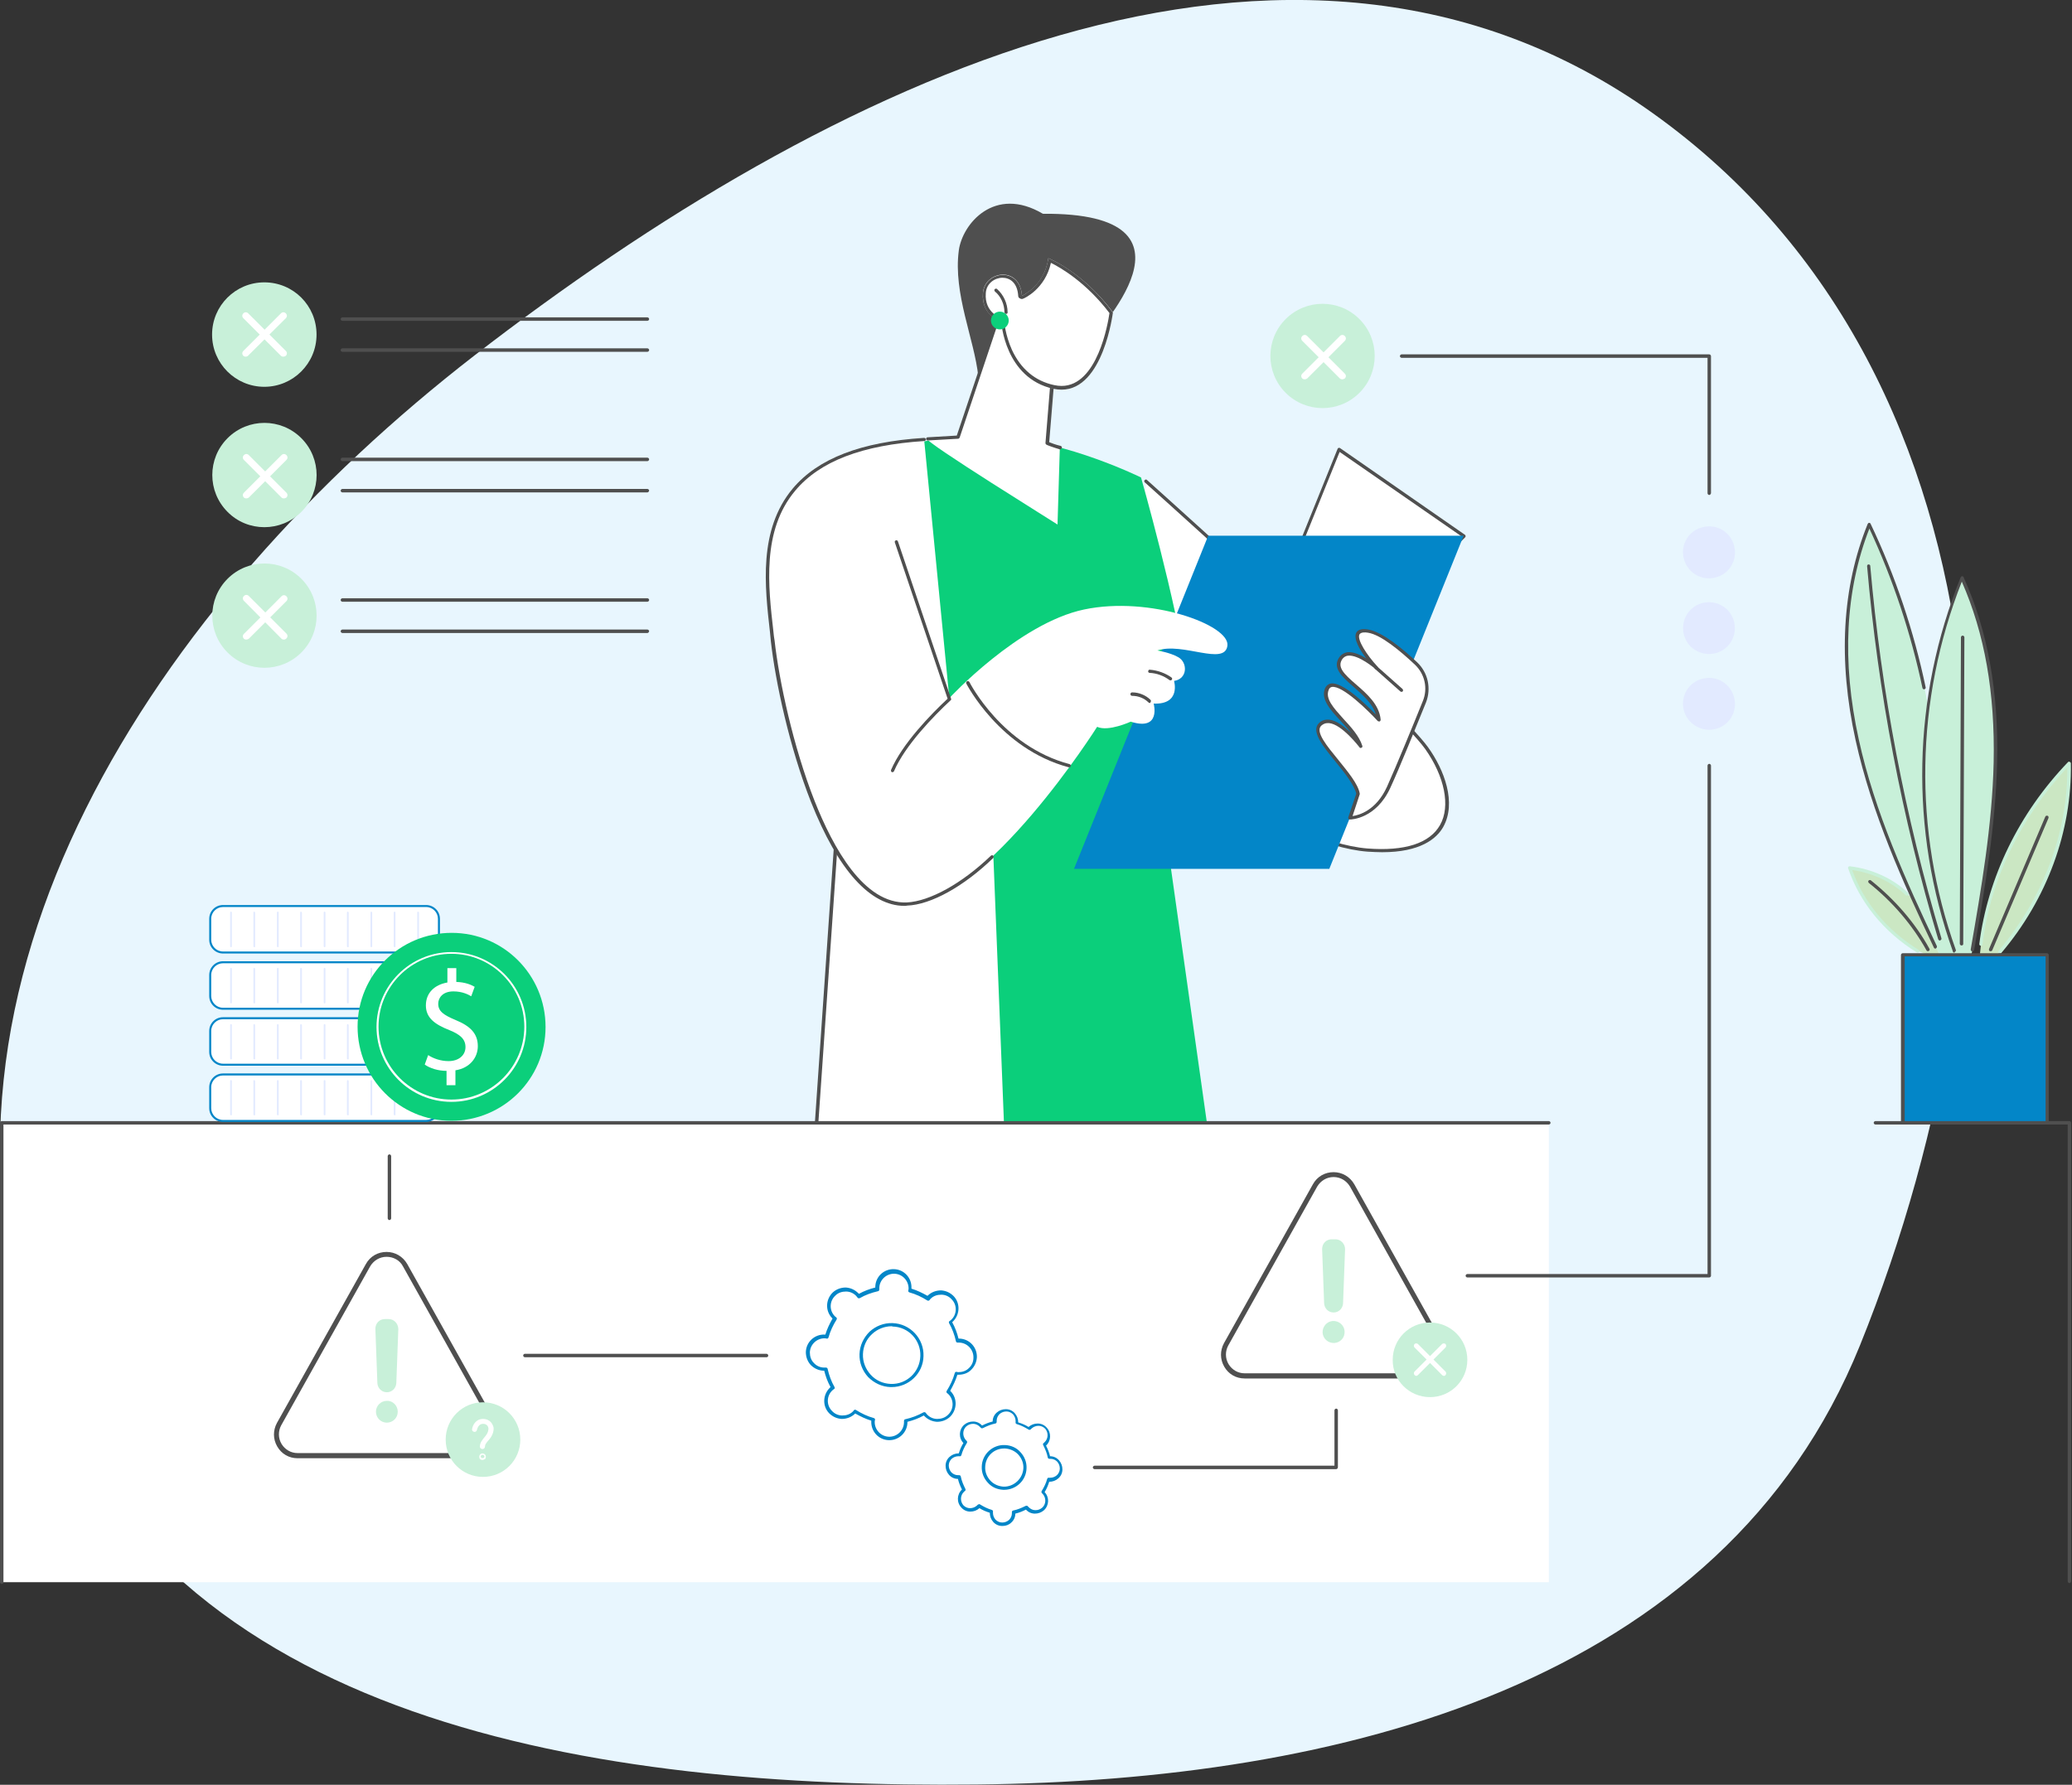 <?xml version="1.0" encoding="utf-8"?>
<!-- Generator: Adobe Illustrator 25.4.1, SVG Export Plug-In . SVG Version: 6.00 Build 0)  -->
<svg version="1.1" id="Layer_1" xmlns="http://www.w3.org/2000/svg" xmlns:xlink="http://www.w3.org/1999/xlink" x="0px" y="0px"
	 viewBox="0 0 722 622" style="enable-background:new 0 0 722 622;" xml:space="preserve">
<rect x="0" y="0" width="722" height="622" fill="#333333" stroke="none"/>
<style type="text/css">
	.st0{fill-rule:evenodd;clip-rule:evenodd;fill:#E8F6FE;}
	.st1{clip-path:url(#SVGID_00000007413582782662379620000002336322287955268277_);}
	.st2{fill:#FFFFFF;}
	.st3{fill:#4F4F4F;}
	.st4{fill:#0BCF7B;}
	.st5{fill:#0386C8;}
	.st6{fill:#C8F0D9;}
	.st7{fill:#E2EAFF;}
	.st8{fill:#CBE7C3;}
</style>
<path class="st0" d="M340.3,621.9c126.4-1.3,259.9-34.7,307.8-153c60.1-148.6,57.5-336.8-72.1-429.4C449.8-50.7,288,29,165.3,123.9
	C54.3,209.9-34,342.1,12.8,475.4C57.1,601.2,208.4,623.3,340.3,621.9z"/>
<g>
	<defs>
		<rect id="SVGID_1_" y="71" width="721.6" height="481"/>
	</defs>
	<clipPath id="SVGID_00000156579759341665122310000009214056453640315537_">
		<use xlink:href="#SVGID_1_"  style="overflow:visible;"/>
	</clipPath>
	<g style="clip-path:url(#SVGID_00000156579759341665122310000009214056453640315537_);">
		<path class="st2" d="M289.3,518.9v-184l113.9-46.4l30.4,230.4H289.3z"/>
		<path class="st2" d="M289.3,518.9v-184l113.9-46.4l30.4,230.4H289.3z"/>
		<path class="st3" d="M433.6,519.5c-0.3,0-0.5-0.2-0.6-0.5l-30.3-229.7l-112.8,46v183.6c0,0.3-0.3,0.6-0.6,0.6s-0.6-0.3-0.6-0.6
			v-184c0-0.2,0.1-0.4,0.4-0.5L403,287.9c0.2-0.1,0.4-0.1,0.5,0c0.2,0.1,0.3,0.2,0.3,0.4l30.4,230.4
			C434.2,519.2,434,519.4,433.6,519.5C433.6,519.5,433.6,519.5,433.6,519.5L433.6,519.5z"/>
		<path class="st3" d="M378.6,519.8c-0.3,0-0.6-0.2-0.6-0.5l-5.9-91.3c0-0.3,0.2-0.6,0.5-0.6c0.3,0,0.6,0.2,0.6,0.5l5.9,91.3
			C379.2,519.5,379,519.8,378.6,519.8C378.7,519.8,378.6,519.8,378.6,519.8L378.6,519.8z"/>
		<path class="st2" d="M399.4,167.6c13.5,12.1,87.6,78.8,97.8,93c11.2,15.7,12.6,38.2-20.6,35.6c-29.5-2.3-75.6-37.8-85.5-45.7
			L399.4,167.6L399.4,167.6z"/>
		<path class="st3" d="M481.6,297c-1.6,0-3.3-0.1-5.1-0.2c-29.8-2.3-76.7-38.6-85.8-45.8c-0.2-0.2-0.3-0.6-0.1-0.8
			c0.2-0.2,0.6-0.3,0.8-0.1c9,7.2,55.7,43.2,85.1,45.6c13,1,21.7-1.8,25.3-8.2c3.7-6.5,1.6-16.9-5.2-26.5
			c-10.1-14.1-83.2-79.9-97.7-92.9c-0.2-0.2-0.3-0.6,0-0.8c0.2-0.2,0.6-0.3,0.8,0c14.6,13.1,87.7,78.9,97.9,93.1
			c5.7,7.9,10,19.4,5.3,27.8C500.6,292.3,494.9,297,481.6,297L481.6,297z"/>
		<path class="st4" d="M320,154.3c0,0,7.3-2.5,29.7-1.6c21.9,0.9,47.9,13.7,47.9,13.7s12.2,42.7,16.2,70
			c1.6,11.3-2.8,22.7-12.1,29.5c-1.4,1,3,1.9,1.5,2.6l23,162.8l-100.5,1.1l2.6-190L320,154.3L320,154.3z"/>
		<path class="st2" d="M278.7,476.2l76.2,42.8l-9.6-241.9l-53,1.6L278.7,476.2z"/>
		<path class="st3" d="M354.9,519.6c-0.1,0-0.2,0-0.3-0.1l-76.2-42.8c-0.2-0.1-0.3-0.3-0.3-0.5l13.6-197.5c0-0.3,0.3-0.5,0.6-0.5
			l53-1.6c0.3,0,0.6,0.2,0.6,0.6c0,0.3-0.2,0.6-0.6,0.6l-52.4,1.6l-13.6,196.6l75,42.1l-3.4-85.5c0-0.3,0.2-0.6,0.6-0.6
			c0.3,0,0.6,0.2,0.6,0.6l3.4,86.6c0,0.2-0.1,0.4-0.3,0.5C355.1,519.6,355,519.6,354.9,519.6L354.9,519.6z"/>
		<path class="st2" d="M417.6,278l92.5-91.3l-43.5-30.2L417.6,278z"/>
		<path class="st3" d="M417.6,278.6c-0.1,0-0.2,0-0.3-0.1c-0.2-0.2-0.3-0.4-0.2-0.7l49-121.4c0.1-0.2,0.2-0.3,0.4-0.3
			c0.2-0.1,0.4,0,0.5,0.1l43.5,30.2c0.1,0.1,0.2,0.3,0.2,0.4c0,0.2,0,0.3-0.2,0.5L418,278.4C417.9,278.5,417.7,278.6,417.6,278.6
			L417.6,278.6z M466.8,157.5l-47.7,118.1l90-88.8L466.8,157.5z"/>
		<path class="st5" d="M374.2,302.9L421,186.7h89l-46.8,116.1H374.2z"/>
		<path class="st2" d="M473.2,276.6l-2.8,8.4c0,0,8.5-0.1,13.3-10.6c3.2-7,9-21.1,12.5-29.9c1.9-4.6,0.7-9.9-2.9-13.4
			c-5-4.7-12-10.5-16.6-11.3c-7.9-1.3-1.7,7.9,2.8,12.7c0,0-9-7.8-12.2-3.4c-4.8,6.6,12.3,11.2,13.1,21.6c0,0-15.5-17-18.1-10.8
			c-2.5,6,9.2,12.1,11.8,19.9c0,0-9.2-12.2-14-7.6C455.6,256.7,471.8,269.2,473.2,276.6L473.2,276.6z"/>
		<path class="st3" d="M470.4,285.6c-0.2,0-0.4-0.1-0.5-0.2c-0.1-0.2-0.1-0.3-0.1-0.5l2.8-8.3c-0.7-3-3.9-7.1-7.1-11
			c-4.5-5.5-8.8-10.8-5.9-13.6c0.9-0.9,2.1-1.3,3.4-1.2c2.7,0.2,5.6,2.5,7.9,4.8c-1.1-1.5-2.5-3-3.8-4.4c-3.6-3.9-6.9-7.5-5.4-11.3
			c0.4-0.9,1.1-1.5,2-1.7c4.1-0.7,12.3,7.3,15.7,10.8c-1.1-3.9-4.7-6.9-7.8-9.7c-3.9-3.4-7.6-6.6-4.8-10.4c0.7-0.9,1.6-1.4,2.7-1.6
			c2.1-0.2,4.6,0.9,6.6,2.2c-2.2-2.9-4.6-6.9-3.5-9c0.6-1.1,2-1.5,4.2-1.1c4.8,0.8,11.9,6.6,17,11.4c3.8,3.6,5,9.1,3.1,14
			c-3.3,8.1-9.2,22.8-12.5,29.9C479.4,285.4,470.8,285.6,470.4,285.6L470.4,285.6L470.4,285.6z M462.6,252c-0.8,0-1.5,0.3-2.2,0.9
			c-2.2,2.1,2,7.1,6,12c3.3,4.1,6.8,8.3,7.4,11.6c0,0.1,0,0.2,0,0.3l-2.5,7.6c2.2-0.3,8.2-1.9,12-10.2c3.2-7.1,9.2-21.7,12.5-29.9
			c1.8-4.4,0.7-9.4-2.8-12.7c-5-4.7-11.8-10.4-16.3-11.1c-1.1-0.2-2.5-0.2-3,0.6c-0.9,1.8,2.5,7.1,6.3,11.2c0.2,0.2,0.2,0.6,0,0.8
			c-0.2,0.2-0.6,0.2-0.8,0c-0.1-0.1-5.8-5-9.5-4.6c-0.8,0.1-1.4,0.5-1.9,1.1c-2,2.8,0.4,5.2,4.7,8.9c3.8,3.3,8.1,7,8.6,12.3
			c0,0.2-0.1,0.5-0.3,0.6c-0.2,0.1-0.5,0-0.7-0.1c-3.2-3.5-12.3-12.5-16-11.9c-0.5,0.1-0.9,0.4-1.1,1c-1.3,3.1,1.7,6.3,5.1,10.1
			c2.7,2.9,5.5,6,6.6,9.4c0.1,0.3,0,0.6-0.3,0.7c-0.3,0.1-0.6,0.1-0.7-0.2c-0.1-0.1-6.1-8-10.6-8.4C462.8,252,462.7,252,462.6,252
			L462.6,252z"/>
		<path class="st3" d="M488.4,241.1c-0.1,0-0.3,0-0.4-0.1l-8.9-7.9c-0.2-0.2-0.3-0.6-0.1-0.8c0.2-0.2,0.6-0.3,0.8-0.1l8.9,7.9
			c0.2,0.2,0.3,0.6,0.1,0.8C488.7,241.1,488.5,241.1,488.4,241.1z"/>
		<path class="st2" d="M322,153l8.8,90.3c0,0,24.1-26.1,47-30.9c22.9-4.8,50.8,5.4,49.9,12.6s-15.6-1.3-24.4,1.7
			c0,0,4.4,0.7,7.2,2.3c3.4,1.8,3.4,7.6-1.4,8.3c0,0,2.5,8.3-7.1,7.9c0,0,2.7,9.7-8,6.3c0,0-7.8,3.6-11.7,1.8c0,0-38.4,60.8-66.3,62
			c-27.9,1.2-43.9-66.1-46.7-91.8C266.4,198,259.2,157.3,322,153L322,153z"/>
		<path class="st3" d="M372.6,267.4c-0.1,0-0.1,0-0.2,0c-24-6.4-35.6-29-35.7-29.2c-0.1-0.3,0-0.6,0.3-0.8c0.3-0.1,0.6,0,0.8,0.3
			c0.1,0.2,11.4,22.4,34.9,28.6c0.3,0.1,0.5,0.4,0.4,0.7C373.1,267.2,372.8,267.4,372.6,267.4L372.6,267.4z"/>
		<path class="st3" d="M315.2,315.7c-12,0-23.2-12.5-32.6-36.2c-7.5-19-12.4-41.8-14-56.1c-0.1-1-0.2-2-0.3-3.1
			c-1.8-15.9-4.1-35.6,7.9-50C285,159.8,300,154,322,152.6c0.3,0,0.6,0.2,0.6,0.5c0,0.3-0.2,0.6-0.5,0.6c-21.6,1.4-36.4,7-45,17.3
			c-11.7,13.9-9.4,33.4-7.6,49.1c0.1,1,0.2,2.1,0.4,3.1c1.6,14.2,6.5,37,13.9,55.8c6.5,16.5,17.3,36.1,32.2,35.5
			c8-0.4,19.2-6.6,29.3-16.3c0.2-0.2,0.6-0.2,0.8,0c0.2,0.2,0.2,0.6,0,0.8c-10.2,9.9-21.7,16.3-30,16.6
			C315.7,315.7,315.4,315.7,315.2,315.7L315.2,315.7z"/>
		<path class="st3" d="M407.8,237.1c-0.1,0-0.2,0-0.3-0.1c-2-1.5-4.5-2.4-6.9-2.5c-0.3,0-0.6-0.3-0.5-0.6c0-0.3,0.3-0.6,0.6-0.5
			c2.7,0.2,5.4,1.2,7.5,2.7c0.3,0.2,0.3,0.6,0.1,0.8C408.2,237.1,408,237.1,407.8,237.1z"/>
		<path class="st3" d="M400.6,245c-0.1,0-0.3-0.1-0.4-0.2c-1.5-1.5-3.6-2.3-5.7-2.3c-0.3,0-0.6-0.2-0.6-0.6c0-0.3,0.2-0.6,0.6-0.6
			c0,0,0.1,0,0.1,0c2.3,0,4.7,1,6.3,2.6c0.2,0.2,0.2,0.6,0,0.8C400.9,245,400.7,245,400.6,245L400.6,245z"/>
		<path class="st3" d="M311,269.1c-0.1,0-0.2,0-0.2,0c-0.3-0.1-0.4-0.5-0.3-0.8c3.9-9.1,13.9-19.4,19.7-24.8L311.8,189
			c-0.1-0.3,0.1-0.6,0.4-0.7c0.3-0.1,0.6,0.1,0.7,0.4l18.5,54.8c0.1,0.2,0,0.5-0.2,0.6c-5.7,5.3-15.8,15.6-19.7,24.7
			C311.4,269,311.2,269.1,311,269.1L311,269.1z"/>
		<path class="st3" d="M334.1,87.3c-2,15.1,5.4,30.8,6.8,43.9c24.5,3.1,36.6-6.5,38.9-12c1.2-2.9,43.9-45.2-16.4-44.7
			C346.5,64.5,335.3,78.1,334.1,87.3L334.1,87.3z"/>
		<path class="st2" d="M323.2,153l10.6-0.6l18.5-55.1l14.7,31.3l-2,25.6c0,0,1.9,1.3,4.3,1.9l-0.8,26.7
			C368.5,182.7,321.8,153.8,323.2,153L323.2,153z"/>
		<path class="st3" d="M369.4,156.6c0,0-0.1,0-0.1,0c-2.4-0.7-4.5-1.5-4.6-1.6c-0.2-0.1-0.4-0.3-0.4-0.6l2.1-25.8l-14-29.8l-18,53.7
			c-0.1,0.2-0.3,0.4-0.5,0.4l-10.6,0.6c-0.3,0-0.6-0.2-0.6-0.5c0-0.3,0.2-0.6,0.5-0.6l10.2-0.6L351.8,97c0.1-0.2,0.3-0.4,0.5-0.4
			c0.2,0,0.5,0.1,0.6,0.3l14.7,31.3c0,0.1,0.1,0.2,0.1,0.3l-2.1,25.6c0.7,0.3,2.3,0.9,4,1.3c0.3,0.1,0.5,0.4,0.4,0.7
			C369.9,156.4,369.6,156.6,369.4,156.6L369.4,156.6z"/>
		<path class="st2" d="M387.8,108.8c0,0-3.6,30.3-20.7,26.6c-17-3.7-18.2-23.3-18.2-23.3s-7-2.1-6.4-9.9c0.5-7.9,13-9.7,13.6,0.9
			c0,0,7.9-3.4,9.2-13.1C365.3,90,377,94.5,387.8,108.8z"/>
		<path class="st3" d="M366.2,91.6c3.2,1.6,12.1,6.6,20.4,17.5c-0.5,3.5-4.2,25.4-16.7,25.4c-0.8,0-1.7-0.1-2.6-0.3
			c-6.6-1.4-11.6-5.6-14.7-12.3c-2.3-5.1-2.7-9.9-2.7-9.9c0-0.5-0.4-0.9-0.8-1c-0.2-0.1-6.1-1.9-5.6-8.8c0.2-3.5,3.2-5.4,5.8-5.4
			c2.5,0,5.2,1.6,5.5,6.3c0,0.4,0.2,0.7,0.6,0.9c0.2,0.1,0.4,0.2,0.6,0.2c0.2,0,0.3,0,0.5-0.1C356.9,104,364.2,100.7,366.2,91.6z
			 M365.3,90c-1.4,9.6-9.2,13.1-9.2,13.1c-0.3-5.1-3.5-7.3-6.6-7.3c-3.3,0-6.7,2.4-7,6.5c-0.5,7.9,6.4,9.9,6.4,9.9
			s1.2,19.6,18.2,23.3c1,0.2,1.9,0.3,2.8,0.3c14.6,0,17.9-26.9,17.9-26.9C377,94.4,365.3,90,365.3,90L365.3,90z"/>
		<path class="st3" d="M350.6,109.4C350.6,109.4,350.6,109.4,350.6,109.4c-0.3,0-0.6-0.3-0.6-0.6c0-2.7-1.2-5.5-3.3-7.2
			c-0.2-0.2-0.3-0.6-0.1-0.8c0.2-0.2,0.6-0.3,0.8-0.1c2.3,2,3.7,5.1,3.7,8.1C351.2,109.1,350.9,109.4,350.6,109.4L350.6,109.4z"/>
		<path class="st4" d="M348.4,114.8c1.7,0,3.1-1.4,3.1-3.1c0-1.7-1.4-3.1-3.1-3.1c-1.7,0-3.1,1.4-3.1,3.1
			C345.3,113.4,346.7,114.8,348.4,114.8z"/>
		<path class="st2" d="M0.6,551.4h539.1V391.3H0.6V551.4z"/>
		<path class="st3" d="M0.6,552c-0.3,0-0.6-0.3-0.6-0.6V391.3c0-0.3,0.3-0.6,0.6-0.6h539.1c0.3,0,0.6,0.3,0.6,0.6s-0.3,0.6-0.6,0.6
			H1.2v159.6C1.2,551.7,0.9,552,0.6,552L0.6,552z"/>
		<path class="st2" d="M172.2,496.3l-31-55.4c-2.8-5.1-10.1-5.1-12.9,0l-31,55.4c-2.8,4.9,0.8,11,6.5,11h62
			C171.4,507.3,175,501.2,172.2,496.3L172.2,496.3z"/>
		<path class="st3" d="M165.7,508.2h-62c-3,0-5.6-1.5-7.1-4.1c-1.5-2.6-1.5-5.6-0.1-8.2l31-55.4c1.5-2.7,4.2-4.2,7.2-4.2
			c3,0,5.7,1.6,7.2,4.2l31,55.4c1.4,2.6,1.4,5.7-0.1,8.2C171.4,506.6,168.7,508.2,165.7,508.2z M134.7,438c-2.4,0-4.5,1.3-5.7,3.3
			l-31,55.4c-1.1,2-1.1,4.5,0.1,6.5c1.2,2,3.3,3.2,5.6,3.2h62c2.3,0,4.5-1.2,5.6-3.2c1.2-2,1.2-4.5,0.1-6.5l-31-55.4
			C139.3,439.2,137.1,438,134.7,438z"/>
		<path class="st6" d="M138.6,492c0,2.1-1.7,3.8-3.8,3.8c-2.1,0-3.8-1.7-3.8-3.8c0-2.1,1.7-3.8,3.8-3.8
			C136.9,488.1,138.6,489.9,138.6,492z"/>
		<path class="st6" d="M135.4,459.7h-1.3c-1.9,0-3.3,1.5-3.3,3.4l0.7,18.9c0.1,1.8,1.5,3.2,3.3,3.2s3.2-1.4,3.3-3.2l0.7-18.9
			C138.7,461.2,137.3,459.7,135.4,459.7z"/>
		<path class="st6" d="M168.3,514.7c7.2,0,13-5.8,13-13s-5.8-13-13-13c-7.2,0-13,5.8-13,13S161.1,514.7,168.3,514.7z"/>
		<path class="st2" d="M168.1,505C168.1,505,168.1,505,168.1,505c-0.5,0-0.9-0.4-0.9-0.9c0.1-1.3,0.6-2,2-3.7c1.1-1.3,1-2.6,1-2.6
			c0-0.3-0.3-1.6-1.9-1.6c-1.6,0-2,1.8-2.1,2.1c-0.1,0.5-0.5,0.8-1,0.7c-0.5-0.1-0.8-0.5-0.7-1c0.2-1.2,1.2-3.5,3.8-3.5
			c2.6,0,3.5,2,3.7,3.1c0,0.1,0.2,2-1.4,3.9c-1.4,1.6-1.6,2-1.6,2.6C169,504.6,168.6,505,168.1,505z"/>
		<path class="st2" d="M168.1,508.8c-0.3,0-0.6-0.1-0.8-0.3c-0.2-0.2-0.3-0.5-0.3-0.8c0-0.3,0.1-0.6,0.3-0.8c0.4-0.5,1.2-0.5,1.7,0
			c0.2,0.2,0.3,0.5,0.3,0.8c0,0.3-0.1,0.6-0.3,0.8C168.7,508.6,168.4,508.8,168.1,508.8z M168.1,507c-0.2,0-0.3,0.1-0.4,0.2
			c-0.1,0.1-0.2,0.3-0.2,0.4c0,0.2,0.1,0.3,0.2,0.4c0.2,0.2,0.7,0.2,0.9,0c0.1-0.1,0.2-0.3,0.2-0.4c0-0.2-0.1-0.3-0.2-0.4
			C168.5,507.1,168.3,507,168.1,507L168.1,507z"/>
		<path class="st3" d="M135.7,425.2c-0.3,0-0.6-0.3-0.6-0.6v-21.7c0-0.3,0.3-0.6,0.6-0.6c0.3,0,0.6,0.3,0.6,0.6v21.7
			C136.3,424.9,136,425.2,135.7,425.2z"/>
		<path class="st3" d="M267.1,473h-84.2c-0.3,0-0.6-0.3-0.6-0.6c0-0.3,0.3-0.6,0.6-0.6h84.2c0.3,0,0.6,0.3,0.6,0.6
			C267.7,472.8,267.4,473,267.1,473z"/>
		<path class="st2" d="M315.6,495.8c0-0.2,0-0.5,0-0.7c2.3-0.5,4.5-1.3,6.5-2.4c0.1,0.2,0.3,0.4,0.4,0.5c2.1,2.3,5.8,2.4,8.1,0.3
			c2.3-2.1,2.4-5.8,0.3-8.1c-0.2-0.2-0.3-0.3-0.5-0.5c1.3-1.9,2.2-4,2.9-6.3c0.2,0,0.5,0.1,0.7,0.1c3.1,0.1,5.8-2.4,5.9-5.5
			c0.1-3.1-2.4-5.8-5.5-5.9c-0.2,0-0.5,0-0.7,0c-0.5-2.3-1.3-4.5-2.4-6.5c0.2-0.1,0.4-0.3,0.5-0.4c2.3-2.1,2.4-5.8,0.3-8.1
			s-5.8-2.4-8.1-0.3c-0.2,0.2-0.3,0.3-0.5,0.5c-1.9-1.3-4-2.2-6.3-2.9c0-0.2,0.1-0.5,0.1-0.7c0.1-3.1-2.4-5.8-5.5-5.9
			c-3.1-0.1-5.8,2.4-5.9,5.5c0,0.2,0,0.5,0,0.7c-2.3,0.5-4.5,1.3-6.5,2.4c-0.1-0.2-0.3-0.4-0.4-0.5c-2.1-2.3-5.8-2.4-8.1-0.3
			c-2.3,2.1-2.4,5.8-0.3,8.1c0.2,0.2,0.3,0.3,0.5,0.5c-1.3,1.9-2.2,4-2.9,6.3c-0.2,0-0.5-0.1-0.7-0.1c-3.1-0.1-5.8,2.4-5.9,5.5
			c-0.1,3.1,2.4,5.8,5.5,5.9c0.2,0,0.5,0,0.7,0c0.5,2.3,1.3,4.5,2.4,6.5c-0.2,0.1-0.4,0.3-0.5,0.4c-2.3,2.2-2.4,5.8-0.3,8.1
			c2.1,2.3,5.8,2.4,8.1,0.3c0.2-0.2,0.3-0.3,0.5-0.5c1.9,1.3,4,2.2,6.3,2.9c0,0.2-0.1,0.5-0.1,0.7c-0.1,3.1,2.4,5.8,5.5,5.9
			C312.9,501.4,315.5,498.9,315.6,495.8z M300.1,471.8c0.2-5.8,5.1-10.4,10.9-10.2c5.8,0.2,10.4,5.1,10.2,10.9
			c-0.2,5.8-5.1,10.4-10.9,10.2C304.5,482.6,299.9,477.7,300.1,471.8z"/>
		<path class="st5" d="M309.9,501.9c-0.1,0-0.1,0-0.2,0c-3.5-0.1-6.2-3-6.1-6.5c0-0.1,0-0.2,0-0.3c-2-0.6-3.8-1.5-5.6-2.5
			c-0.1,0.1-0.1,0.1-0.2,0.2c-1.2,1.1-2.8,1.7-4.5,1.7c-1.7-0.1-3.2-0.8-4.4-2c-2.4-2.5-2.2-6.5,0.3-8.9c0.1-0.1,0.1-0.1,0.2-0.2
			c-1-1.8-1.7-3.7-2.2-5.7c-0.1,0-0.2,0-0.3,0c-1.7-0.1-3.2-0.8-4.4-2c-1.1-1.2-1.7-2.8-1.7-4.5c0.1-3.5,3-6.2,6.5-6.1
			c0.1,0,0.2,0,0.3,0c0.6-2,1.5-3.8,2.5-5.6c-0.1-0.1-0.1-0.1-0.2-0.2c-2.4-2.5-2.2-6.5,0.3-8.9c1.2-1.1,2.8-1.7,4.5-1.7
			c1.7,0.1,3.2,0.8,4.4,2c0.1,0.1,0.1,0.1,0.2,0.2c1.8-1,3.7-1.7,5.7-2.2c0-0.1,0-0.2,0-0.3c0.1-3.5,3-6.2,6.5-6.1
			c3.5,0.1,6.2,3,6.1,6.5c0,0.1,0,0.2,0,0.3c2,0.6,3.8,1.5,5.6,2.5c0.1-0.1,0.1-0.1,0.2-0.2c1.2-1.1,2.8-1.7,4.5-1.7
			c1.7,0.1,3.2,0.8,4.4,2c2.4,2.5,2.2,6.5-0.3,8.9c-0.1,0.1-0.1,0.1-0.2,0.2c1,1.8,1.7,3.7,2.2,5.7c0.1,0,0.2,0,0.3,0
			c3.5,0.1,6.2,3,6.1,6.5c-0.1,1.7-0.8,3.2-2,4.4s-2.8,1.7-4.5,1.7c-0.1,0-0.2,0-0.3,0c-0.6,2-1.5,3.8-2.5,5.6
			c0.1,0.1,0.1,0.1,0.2,0.2c2.4,2.5,2.2,6.5-0.3,8.9c-1.2,1.1-2.8,1.7-4.5,1.7c-1.7-0.1-3.2-0.8-4.4-2c-0.1-0.1-0.1-0.1-0.2-0.2
			c-1.8,1-3.7,1.7-5.7,2.2c0,0.1,0,0.2,0,0.3C316.1,499.2,313.3,501.9,309.9,501.9L309.9,501.9z M298,491.3c0.1,0,0.2,0,0.3,0.1
			c1.9,1.2,4,2.2,6.2,2.8c0.3,0.1,0.5,0.4,0.4,0.6c0,0.2-0.1,0.4-0.1,0.6c-0.1,2.8,2.1,5.2,4.9,5.3c2.8,0.1,5.2-2.1,5.3-4.9
			c0-0.2,0-0.4,0-0.6c0-0.3,0.2-0.6,0.5-0.6c2.2-0.5,4.3-1.3,6.3-2.4c0.3-0.1,0.6-0.1,0.8,0.2c0.1,0.2,0.3,0.3,0.4,0.5
			c0.9,1,2.2,1.6,3.6,1.6c1.3,0,2.7-0.4,3.7-1.4c2.1-1.9,2.2-5.2,0.2-7.2c-0.1-0.1-0.3-0.3-0.5-0.4c-0.2-0.2-0.3-0.5-0.1-0.8
			c1.2-1.9,2.2-4,2.8-6.2c0.1-0.3,0.4-0.5,0.6-0.4c0.2,0,0.4,0.1,0.6,0.1c1.4,0,2.7-0.4,3.7-1.4c1-0.9,1.6-2.2,1.6-3.6
			c0.1-2.8-2.1-5.2-4.9-5.3c-0.2,0-0.4,0-0.6,0c-0.3,0-0.6-0.2-0.6-0.5c-0.5-2.2-1.3-4.4-2.4-6.3c-0.1-0.3-0.1-0.6,0.2-0.7
			c0.2-0.1,0.3-0.3,0.5-0.4c2.1-1.9,2.2-5.2,0.2-7.2c-0.9-1-2.2-1.6-3.6-1.6c-1.4,0-2.7,0.4-3.7,1.4c-0.1,0.1-0.3,0.3-0.4,0.5
			c-0.2,0.2-0.5,0.3-0.8,0.1c-1.9-1.2-4-2.2-6.2-2.8c-0.3-0.1-0.5-0.4-0.4-0.6c0-0.2,0.1-0.4,0.1-0.6c0.1-2.8-2.1-5.2-4.9-5.3
			c-2.8-0.1-5.2,2.1-5.3,4.9c0,0.2,0,0.4,0,0.6c0,0.3-0.2,0.6-0.5,0.6c-2.2,0.5-4.4,1.3-6.3,2.4c-0.3,0.1-0.6,0.1-0.8-0.2
			c-0.1-0.2-0.3-0.3-0.4-0.5c-0.9-1-2.2-1.6-3.6-1.6c-1.4,0-2.7,0.4-3.7,1.4c-2.1,1.9-2.2,5.2-0.2,7.2c0.1,0.1,0.3,0.3,0.5,0.4
			c0.2,0.2,0.3,0.5,0.1,0.8c-1.2,1.9-2.2,4-2.8,6.2c-0.1,0.3-0.4,0.5-0.6,0.4c-0.2,0-0.4-0.1-0.6-0.1c-2.8-0.1-5.2,2.1-5.3,4.9
			c0,1.4,0.4,2.7,1.4,3.7c0.9,1,2.2,1.6,3.6,1.6c0.2,0,0.4,0,0.6,0c0.3,0,0.6,0.2,0.6,0.5c0.5,2.2,1.3,4.4,2.4,6.3
			c0.1,0.3,0.1,0.6-0.2,0.7c-0.2,0.1-0.3,0.3-0.5,0.4c-2.1,1.9-2.2,5.2-0.2,7.2c0.9,1,2.2,1.6,3.6,1.6c1.4,0,2.7-0.4,3.7-1.4
			c0.1-0.1,0.3-0.3,0.4-0.5C297.7,491.3,297.8,491.3,298,491.3L298,491.3z M310.7,483.4c-0.1,0-0.3,0-0.4,0c-3-0.1-5.7-1.4-7.8-3.5
			c-2-2.2-3.1-5-3-8c0.1-3,1.4-5.7,3.5-7.8c2.2-2,5-3.1,8-3c6.2,0.2,11,5.4,10.8,11.5C321.7,478.6,316.7,483.4,310.7,483.4
			L310.7,483.4z M310.7,462.2c-2.5,0-5,1-6.8,2.7c-2,1.8-3.1,4.3-3.2,7c-0.1,2.7,0.9,5.2,2.7,7.2c1.8,2,4.3,3.1,7,3.2
			c5.5,0.2,10.1-4.1,10.3-9.7c0.2-5.5-4.1-10.2-9.7-10.3C310.9,462.2,310.8,462.2,310.7,462.2L310.7,462.2z"/>
		<path class="st2" d="M353.3,527.5c0-0.2,0-0.3,0-0.5c1.6-0.3,3.1-0.9,4.4-1.7c0.1,0.1,0.2,0.2,0.3,0.4c1.5,1.6,3.9,1.7,5.5,0.2
			c1.6-1.5,1.6-3.9,0.2-5.5c-0.1-0.1-0.2-0.2-0.3-0.3c0.9-1.3,1.5-2.8,2-4.3c0.2,0,0.3,0,0.5,0c2.1,0.1,3.9-1.6,4-3.8
			c0.1-2.1-1.6-3.9-3.8-4c-0.2,0-0.3,0-0.5,0c-0.3-1.6-0.9-3.1-1.7-4.4c0.1-0.1,0.2-0.2,0.4-0.3c1.6-1.5,1.6-3.9,0.2-5.5
			c-1.5-1.6-3.9-1.7-5.5-0.2c-0.1,0.1-0.2,0.2-0.3,0.3c-1.3-0.9-2.8-1.5-4.3-2c0-0.2,0-0.3,0-0.5c0.1-2.1-1.6-3.9-3.8-4
			c-2.1-0.1-3.9,1.6-4,3.8c0,0.2,0,0.3,0,0.5c-1.6,0.3-3.1,0.9-4.4,1.7c-0.1-0.1-0.2-0.2-0.3-0.4c-1.5-1.6-3.9-1.6-5.5-0.2
			c-1.6,1.5-1.7,3.9-0.2,5.5c0.1,0.1,0.2,0.2,0.3,0.3c-0.9,1.3-1.5,2.8-2,4.3c-0.2,0-0.3,0-0.5,0c-2.1-0.1-3.9,1.6-4,3.8
			c-0.1,2.1,1.6,3.9,3.8,4c0.2,0,0.3,0,0.5,0c0.3,1.6,0.9,3.1,1.7,4.4c-0.1,0.1-0.2,0.2-0.4,0.3c-1.6,1.5-1.7,3.9-0.2,5.5
			c1.5,1.6,3.9,1.7,5.5,0.2c0.1-0.1,0.2-0.2,0.3-0.3c1.3,0.9,2.8,1.5,4.3,2c0,0.2,0,0.3,0,0.5c-0.1,2.1,1.6,3.9,3.8,4
			C351.4,531.3,353.2,529.6,353.3,527.5z M342.7,511.2c0.1-4,3.5-7.1,7.5-7c4,0.1,7.1,3.5,7,7.5c-0.1,4-3.5,7.1-7.5,7
			C345.7,518.5,342.6,515.2,342.7,511.2z"/>
		<path class="st5" d="M349.4,531.8c0,0-0.1,0-0.2,0c-1.2,0-2.3-0.5-3.1-1.4c-0.8-0.9-1.2-2-1.2-3.2c0,0,0,0,0,0
			c-1.3-0.4-2.5-0.9-3.6-1.6c0,0,0,0,0,0c-0.9,0.8-2,1.2-3.2,1.2c-1.2,0-2.3-0.5-3.1-1.4c-1.7-1.8-1.6-4.6,0.2-6.3c0,0,0,0,0,0
			c-0.6-1.2-1.1-2.4-1.4-3.7c0,0,0,0,0,0c-1.2,0-2.3-0.5-3.1-1.4c-0.8-0.9-1.2-2-1.2-3.2c0-1.2,0.5-2.3,1.4-3.1s2-1.2,3.2-1.2
			c0,0,0,0,0,0c0.4-1.3,0.9-2.5,1.6-3.6c0,0,0,0,0,0c-1.7-1.8-1.6-4.6,0.2-6.3c0.9-0.8,2-1.2,3.2-1.2c1.2,0,2.3,0.5,3.1,1.4
			c0,0,0,0,0,0c1.2-0.6,2.4-1.1,3.7-1.4c0,0,0,0,0,0c0-1.2,0.5-2.3,1.4-3.1c0.9-0.8,2-1.2,3.2-1.2c1.2,0,2.3,0.5,3.1,1.4
			c0.8,0.9,1.2,2,1.2,3.2c0,0,0,0,0,0c1.3,0.4,2.5,0.9,3.6,1.6c0,0,0,0,0,0c0.9-0.8,2-1.2,3.2-1.2c1.2,0,2.3,0.5,3.1,1.4
			c1.7,1.8,1.6,4.6-0.2,6.3c0,0,0,0,0,0c0.6,1.2,1.1,2.4,1.4,3.7c0,0,0,0,0,0c1.2,0,2.3,0.5,3.1,1.4c0.8,0.9,1.2,2,1.2,3.2
			c0,1.2-0.5,2.3-1.4,3.1s-2,1.2-3.2,1.2c0,0,0,0,0,0c-0.4,1.3-0.9,2.5-1.6,3.6c0,0,0,0,0,0c1.7,1.8,1.6,4.6-0.2,6.3
			c-0.9,0.8-2,1.2-3.2,1.2c-1.2,0-2.3-0.5-3.1-1.4c0,0,0,0,0,0c-1.2,0.6-2.4,1.1-3.7,1.4c0,0,0,0,0,0c0,1.2-0.5,2.3-1.4,3.1
			C351.6,531.4,350.5,531.8,349.4,531.8L349.4,531.8z M341.2,524.2c0.1,0,0.2,0,0.3,0.1c1.3,0.8,2.7,1.5,4.1,1.9
			c0.3,0.1,0.5,0.4,0.4,0.6c0,0.1,0,0.3,0,0.4c0,0.9,0.3,1.7,0.9,2.4c0.6,0.6,1.4,1,2.3,1c0.9,0,1.7-0.3,2.4-0.9
			c0.6-0.6,1-1.4,1-2.3c0-0.1,0-0.3,0-0.4c0-0.3,0.2-0.6,0.5-0.6c1.5-0.3,2.9-0.9,4.3-1.6c0.3-0.1,0.6-0.1,0.8,0.2
			c0.1,0.1,0.2,0.2,0.3,0.3c0.6,0.6,1.4,1,2.3,1c0.9,0,1.7-0.3,2.4-0.9c1.3-1.2,1.4-3.3,0.2-4.7c-0.1-0.1-0.2-0.2-0.3-0.3
			c-0.2-0.2-0.3-0.5-0.1-0.8c0.8-1.3,1.5-2.7,1.9-4.2c0.1-0.3,0.4-0.5,0.6-0.4c0.1,0,0.3,0,0.4,0c0.9,0,1.7-0.3,2.4-0.9
			c0.6-0.6,1-1.4,1-2.3c0-0.9-0.3-1.7-0.9-2.4c-0.6-0.6-1.4-1-2.3-1c-0.1,0-0.3,0-0.4,0c-0.3,0-0.6-0.2-0.6-0.5
			c-0.3-1.5-0.9-2.9-1.6-4.3c-0.1-0.3-0.1-0.6,0.2-0.7c0.1-0.1,0.2-0.2,0.3-0.3c1.3-1.2,1.4-3.3,0.2-4.7c-0.6-0.6-1.4-1-2.3-1
			c-0.9,0-1.7,0.3-2.4,0.9c-0.1,0.1-0.2,0.2-0.3,0.3c-0.2,0.2-0.5,0.3-0.8,0.1c-1.3-0.8-2.7-1.5-4.1-1.9c-0.3-0.1-0.5-0.4-0.4-0.6
			c0-0.1,0-0.3,0-0.4c0-0.9-0.3-1.7-0.9-2.4c-0.6-0.6-1.4-1-2.3-1c-0.9,0-1.7,0.3-2.4,0.9c-0.6,0.6-1,1.4-1,2.3c0,0.1,0,0.3,0,0.4
			c0,0.3-0.2,0.6-0.5,0.6c-1.5,0.3-2.9,0.9-4.3,1.6c-0.3,0.1-0.6,0.1-0.8-0.2c-0.1-0.1-0.2-0.2-0.3-0.3c-0.6-0.6-1.4-1-2.3-1
			c-0.9,0-1.7,0.3-2.4,0.9c-1.3,1.2-1.4,3.3-0.2,4.7c0.1,0.1,0.2,0.2,0.3,0.3c0.2,0.2,0.3,0.5,0.1,0.8c-0.8,1.3-1.5,2.7-1.9,4.2
			c-0.1,0.3-0.4,0.5-0.6,0.4c-0.1,0-0.3,0-0.4,0c-0.9,0-1.7,0.3-2.4,0.9c-0.6,0.6-1,1.4-1,2.3c0,0.9,0.3,1.7,0.9,2.4
			c0.6,0.6,1.4,1,2.3,1c0.1,0,0.3,0,0.4,0c0.3,0,0.6,0.2,0.6,0.5c0.3,1.5,0.9,2.9,1.6,4.3c0.1,0.3,0.1,0.6-0.2,0.7
			c-0.1,0.1-0.2,0.2-0.3,0.3c-1.3,1.2-1.4,3.3-0.2,4.7c0.6,0.6,1.4,1,2.3,1c0.9,0,1.7-0.3,2.4-0.9c0.1-0.1,0.2-0.2,0.3-0.3
			C340.9,524.3,341.1,524.2,341.2,524.2L341.2,524.2z M349.9,519.2c-0.1,0-0.2,0-0.3,0c-2.1-0.1-4-0.9-5.4-2.5
			c-1.4-1.5-2.2-3.5-2.1-5.6c0.1-4.3,3.8-7.7,8.1-7.5c2.1,0.1,4,0.9,5.4,2.5c1.4,1.5,2.2,3.5,2.1,5.6
			C357.6,515.9,354.1,519.2,349.9,519.2z M349.9,504.8c-3.6,0-6.5,2.8-6.6,6.4c-0.1,1.8,0.6,3.5,1.8,4.8c1.2,1.3,2.9,2,4.6,2.1
			c3.6,0.1,6.7-2.8,6.9-6.4c0.1-1.8-0.6-3.5-1.8-4.8c-1.2-1.3-2.9-2-4.6-2.1C350.1,504.8,350,504.8,349.9,504.8L349.9,504.8z"/>
		<path class="st3" d="M465.6,512h-84.2c-0.3,0-0.6-0.3-0.6-0.6c0-0.3,0.3-0.6,0.6-0.6H465v-19.3c0-0.3,0.3-0.6,0.6-0.6
			s0.6,0.3,0.6,0.6v19.8C466.2,511.7,465.9,512,465.6,512z"/>
		<path class="st2" d="M502.1,468.5l-31-55.4c-2.8-5.1-10.1-5.1-12.9,0l-31,55.4c-2.8,4.9,0.8,11,6.5,11h62
			C501.3,479.5,504.9,473.4,502.1,468.5L502.1,468.5z"/>
		<path class="st3" d="M495.7,480.4h-62c-3,0-5.6-1.5-7.1-4.1c-1.5-2.6-1.5-5.6-0.1-8.2l31-55.4c1.5-2.7,4.2-4.2,7.2-4.2
			c3,0,5.7,1.6,7.2,4.2l31,55.4c1.5,2.6,1.4,5.7-0.1,8.2C501.3,478.9,498.6,480.4,495.7,480.4L495.7,480.4z M464.7,410.2
			c-2.4,0-4.5,1.3-5.7,3.3l-31,55.4c-1.1,2-1.1,4.5,0.1,6.5c1.2,2,3.3,3.2,5.6,3.2h62c2.3,0,4.5-1.2,5.6-3.2c1.2-2,1.2-4.5,0.1-6.5
			l-31-55.4C469.2,411.5,467.1,410.2,464.7,410.2z"/>
		<path class="st6" d="M468.5,464.7c0.3-2.1-1.2-4-3.3-4.3c-2.1-0.3-4,1.2-4.3,3.3s1.2,4,3.3,4.3S468.3,466.8,468.5,464.7z"/>
		<path class="st6" d="M465.4,431.9H464c-1.9,0-3.3,1.5-3.3,3.4l0.7,18.9c0.1,1.8,1.5,3.2,3.3,3.2c1.8,0,3.2-1.4,3.3-3.2l0.7-18.9
			C468.7,433.5,467.2,431.9,465.4,431.9z"/>
		<path class="st6" d="M498.3,486.9c7.2,0,13-5.8,13-13c0-7.2-5.8-13-13-13c-7.2,0-13,5.8-13,13
			C485.2,481.1,491.1,486.9,498.3,486.9z"/>
		<path class="st2" d="M493.5,479.5c-0.2,0-0.4-0.1-0.6-0.3c-0.3-0.3-0.3-0.9,0-1.2l9.6-9.6c0.3-0.3,0.9-0.3,1.2,0
			c0.3,0.3,0.3,0.9,0,1.2l-9.6,9.6C493.9,479.4,493.7,479.5,493.5,479.5L493.5,479.5z"/>
		<path class="st2" d="M503.1,479.5c-0.2,0-0.4-0.1-0.6-0.3l-9.6-9.6c-0.3-0.3-0.3-0.9,0-1.2s0.9-0.3,1.2,0l9.6,9.6
			c0.3,0.3,0.3,0.9,0,1.2C503.6,479.4,503.4,479.5,503.1,479.5L503.1,479.5z"/>
		<path class="st3" d="M595.5,445.2h-84.2c-0.3,0-0.6-0.3-0.6-0.6c0-0.3,0.3-0.6,0.6-0.6H595V266.8c0-0.3,0.3-0.6,0.6-0.6
			s0.6,0.3,0.6,0.6v177.9C596.1,445,595.9,445.2,595.5,445.2z"/>
		<path class="st7" d="M597.6,201.3c4.9-1.1,7.9-6,6.7-10.9c-1.1-4.9-6-7.9-10.9-6.7c-4.9,1.1-7.9,6-6.7,10.9
			C587.9,199.5,592.8,202.5,597.6,201.3z"/>
		<path class="st7" d="M601.9,225.3c3.5-3.5,3.5-9.3,0-12.8c-3.5-3.5-9.3-3.5-12.8,0c-3.5,3.5-3.5,9.3,0,12.8
			C592.7,228.8,598.4,228.8,601.9,225.3z"/>
		<path class="st7" d="M597.6,254.1c4.9-1.1,7.9-6,6.7-10.9s-6-7.9-10.9-6.7c-4.9,1.1-7.9,6-6.7,10.9
			C587.9,252.2,592.8,255.2,597.6,254.1z"/>
		<path class="st3" d="M595.6,172.5c-0.3,0-0.6-0.3-0.6-0.6v-47.2H488.4c-0.3,0-0.6-0.3-0.6-0.6s0.3-0.6,0.6-0.6h107.2
			c0.3,0,0.6,0.3,0.6,0.6v47.8C596.1,172.2,595.9,172.5,595.6,172.5L595.6,172.5z"/>
		<path class="st6" d="M473.7,136.9c7.1-7.1,7.1-18.6,0-25.7c-7.1-7.1-18.6-7.1-25.7,0c-7.1,7.1-7.1,18.6,0,25.7
			C455.1,144,466.6,144,473.7,136.9z"/>
		<path class="st2" d="M454.6,132.2c-0.3,0-0.6-0.1-0.8-0.3c-0.5-0.5-0.5-1.2,0-1.7l13.1-13.1c0.5-0.5,1.2-0.5,1.7,0s0.5,1.2,0,1.7
			l-13.1,13.1C455.2,132.1,454.9,132.2,454.6,132.2L454.6,132.2z"/>
		<path class="st2" d="M467.7,132.2c-0.3,0-0.6-0.1-0.8-0.3l-13.1-13.1c-0.5-0.5-0.5-1.2,0-1.7c0.5-0.5,1.2-0.5,1.7,0l13.1,13.1
			c0.5,0.5,0.5,1.2,0,1.7C468.3,132.1,468,132.2,467.7,132.2L467.7,132.2z"/>
		<path class="st3" d="M721.1,551.7c-0.3,0-0.6-0.3-0.6-0.6V391.9h-67c-0.3,0-0.6-0.3-0.6-0.6s0.3-0.6,0.6-0.6h67.6
			c0.3,0,0.6,0.3,0.6,0.6v159.8C721.6,551.5,721.4,551.7,721.1,551.7z"/>
		<path class="st8" d="M668.2,331.4c-11.3-7-19.8-17.4-23.6-29c7.6,0.9,14.8,4.2,20,9.1l2,1.8l9.3,19.4h-4.2L668.2,331.4
			L668.2,331.4z"/>
		<path class="st6" d="M668.2,332c-0.1,0-0.2,0-0.3-0.1c-11.5-7.1-19.9-17.5-23.9-29.3c-0.1-0.2,0-0.4,0.1-0.5
			c0.1-0.2,0.3-0.2,0.5-0.2c7.7,0.9,15.1,4.3,20.3,9.3c0.2,0.2,0.2,0.6,0,0.8c-0.2,0.2-0.6,0.2-0.8,0c-4.8-4.6-11.6-7.8-18.7-8.8
			c4,11.2,12.1,21,23.1,27.8c0.3,0.2,0.4,0.5,0.2,0.8C668.6,331.9,668.4,332,668.2,332z"/>
		<path class="st3" d="M671.8,331.5c-0.2,0-0.4-0.1-0.5-0.3c-4.9-8.8-11.8-16.9-20.1-23.5c-0.2-0.2-0.3-0.6-0.1-0.8
			c0.2-0.2,0.6-0.3,0.8-0.1c8.4,6.7,15.5,14.9,20.4,23.8c0.2,0.3,0.1,0.6-0.2,0.8C672,331.4,671.9,331.5,671.8,331.5L671.8,331.5z"
			/>
		<path class="st6" d="M651.4,182.8c8.6,18.3,15.1,37.4,19.2,56.9l1.2,6l-0.7,6.4c-0.7,7.6-1,16.4-0.5,26.1c0.4,8.9,1.4,16.9,2.7,24
			c2.8,10.2,8.5,30.5,8.5,30.5H676l-1.6-2.7c-11.1-23.4-21.8-47.2-27.2-72.1C641.7,233,641.6,206.7,651.4,182.8L651.4,182.8z"/>
		<path class="st3" d="M674.4,330.6c-0.2,0-0.4-0.1-0.5-0.3c-10.8-22.7-21.7-46.9-27.3-72.3c-6.2-28.1-4.7-53.4,4.2-75.4
			c0.1-0.2,0.3-0.4,0.5-0.4c0.2,0,0.4,0.1,0.5,0.3c8.7,18.3,15.1,37.5,19.2,57c0.1,0.3-0.1,0.6-0.4,0.7c-0.3,0.1-0.6-0.1-0.7-0.4
			c-4-19-10.2-37.7-18.5-55.6c-8.4,21.5-9.7,46.2-3.7,73.5c5.5,25.2,16.5,49.4,27.2,72c0.1,0.3,0,0.6-0.3,0.8
			C674.5,330.6,674.5,330.6,674.4,330.6L674.4,330.6z"/>
		<path class="st3" d="M676,327.8c-0.2,0-0.5-0.2-0.6-0.4c-12.7-42.5-21-86.3-24.8-130.1c0-0.3,0.2-0.6,0.5-0.6
			c0.3,0,0.6,0.2,0.6,0.5c3.8,43.7,12.1,87.4,24.8,129.8c0.1,0.3-0.1,0.6-0.4,0.7C676.1,327.7,676,327.8,676,327.8L676,327.8z"/>
		<path class="st8" d="M690.3,328.9c2.9-23,13.7-45.2,30.8-63c0.4,23.4-8.2,46.9-24.2,65.8l-0.7,1h-6.3L690.3,328.9L690.3,328.9z"/>
		<path class="st6" d="M696.9,332.3c-0.1,0-0.3,0-0.4-0.1c-0.2-0.2-0.3-0.6-0.1-0.8c15.6-18.5,24.1-41.2,24-64
			c-16.3,17.5-26.9,39.3-29.6,61.7c0,0.3-0.3,0.5-0.6,0.5c-0.3,0-0.5-0.3-0.5-0.6c2.9-23.1,13.8-45.6,30.9-63.4
			c0.2-0.2,0.4-0.2,0.6-0.1c0.2,0.1,0.4,0.3,0.4,0.5c0.4,23.6-8.2,47.2-24.3,66.2C697.2,332.2,697,332.3,696.9,332.3L696.9,332.3z"
			/>
		<path class="st3" d="M693.6,331.5c-0.1,0-0.2,0-0.2,0c-0.3-0.1-0.4-0.5-0.3-0.8l19.6-46.1c0.1-0.3,0.5-0.4,0.8-0.3
			c0.3,0.1,0.4,0.5,0.3,0.8l-19.6,46.1C694.1,331.4,693.9,331.5,693.6,331.5L693.6,331.5z"/>
		<path class="st6" d="M681,331.4c-15.1-42.1-14.1-88.4,2.6-130c9.2,20.4,12.2,42.6,11.7,64.5c-0.5,21.9-4.2,43.6-8,65.3l-0.4,1.6
			h-5.6L681,331.4z"/>
		<path class="st3" d="M681,332c-0.2,0-0.5-0.1-0.5-0.4c-15.1-42.3-14.2-88.6,2.7-130.4c0.1-0.2,0.3-0.4,0.5-0.4
			c0.2,0,0.4,0.1,0.5,0.3c8.4,18.6,12.3,39.8,11.7,64.7c-0.5,22-4.3,44-8,65.3c-0.1,0.3-0.4,0.5-0.7,0.5c-0.3-0.1-0.5-0.4-0.5-0.7
			c3.7-21.3,7.5-43.3,8-65.2c0.5-24.2-3.1-44.8-11.1-63c-16.2,41.2-17,86.7-2.1,128.3c0.1,0.3,0,0.6-0.3,0.7
			C681.1,332,681,332,681,332L681,332z"/>
		<path class="st3" d="M683.5,329.5c-0.3,0-0.6-0.3-0.6-0.6l0.4-106.8c0-0.3,0.3-0.6,0.6-0.6c0.3,0,0.6,0.3,0.6,0.6L684.1,329
			C684.1,329.3,683.8,329.5,683.5,329.5z"/>
		<path class="st5" d="M713.3,332.7h-50.3v58.5h50.3V332.7z"/>
		<path class="st3" d="M713.3,391.9h-50.3c-0.3,0-0.6-0.3-0.6-0.6v-58.5c0-0.3,0.3-0.6,0.6-0.6h50.3c0.3,0,0.6,0.3,0.6,0.6v58.5
			C713.9,391.6,713.7,391.9,713.3,391.9z M663.7,390.7h49.1v-57.4h-49.1V390.7z"/>
		<path class="st6" d="M92.1,134.8c10,0,18.2-8.1,18.2-18.2s-8.1-18.2-18.2-18.2c-10,0-18.2,8.1-18.2,18.2S82.1,134.8,92.1,134.8z"
			/>
		<path class="st2" d="M85.6,124.3c-0.3,0-0.6-0.1-0.8-0.3c-0.5-0.5-0.5-1.2,0-1.7l13.1-13.1c0.5-0.5,1.2-0.5,1.7,0
			c0.5,0.5,0.5,1.2,0,1.7L86.4,124C86.2,124.2,85.9,124.3,85.6,124.3L85.6,124.3z"/>
		<path class="st2" d="M98.7,124.3c-0.3,0-0.6-0.1-0.8-0.3l-13.1-13.1c-0.5-0.5-0.5-1.2,0-1.7c0.5-0.5,1.2-0.5,1.7,0l13.1,13.1
			c0.5,0.5,0.5,1.2,0,1.7C99.3,124.2,99,124.3,98.7,124.3L98.7,124.3z"/>
		<path class="st3" d="M225.6,111.8H119.3c-0.3,0-0.6-0.3-0.6-0.6s0.3-0.6,0.6-0.6h106.3c0.3,0,0.6,0.3,0.6,0.6
			S225.9,111.8,225.6,111.8z"/>
		<path class="st3" d="M225.6,122.6H119.3c-0.3,0-0.6-0.3-0.6-0.6s0.3-0.6,0.6-0.6h106.3c0.3,0,0.6,0.3,0.6,0.6
			S225.9,122.6,225.6,122.6z"/>
		<path class="st6" d="M105,227.4c7.1-7.1,7.1-18.6,0-25.7c-7.1-7.1-18.6-7.1-25.7,0c-7.1,7.1-7.1,18.6,0,25.7
			C86.4,234.5,97.9,234.5,105,227.4z"/>
		<path class="st2" d="M85.8,222.9c-0.3,0-0.6-0.1-0.8-0.3c-0.5-0.5-0.5-1.2,0-1.7l13.1-13.1c0.5-0.5,1.2-0.5,1.7,0
			c0.5,0.5,0.5,1.2,0,1.7l-13.1,13.1C86.4,222.8,86.1,222.9,85.8,222.9L85.8,222.9z"/>
		<path class="st2" d="M98.9,222.9c-0.3,0-0.6-0.1-0.8-0.3L85,209.4c-0.5-0.5-0.5-1.2,0-1.7c0.5-0.5,1.2-0.5,1.7,0l13.1,13.1
			c0.5,0.5,0.5,1.2,0,1.7C99.5,222.8,99.2,222.9,98.9,222.9L98.9,222.9z"/>
		<path class="st3" d="M225.6,209.7H119.3c-0.3,0-0.6-0.3-0.6-0.6s0.3-0.6,0.6-0.6h106.3c0.3,0,0.6,0.3,0.6,0.6
			S225.9,209.7,225.6,209.7z"/>
		<path class="st3" d="M225.6,220.6H119.3c-0.3,0-0.6-0.3-0.6-0.6c0-0.3,0.3-0.6,0.6-0.6h106.3c0.3,0,0.6,0.3,0.6,0.6
			C226.1,220.3,225.9,220.6,225.6,220.6z"/>
		<path class="st6" d="M105,178.4c7.1-7.1,7.1-18.6,0-25.7c-7.1-7.1-18.6-7.1-25.7,0c-7.1,7.1-7.1,18.6,0,25.7
			C86.3,185.5,97.9,185.5,105,178.4z"/>
		<path class="st2" d="M85.8,173.7c-0.3,0-0.6-0.1-0.8-0.3c-0.5-0.5-0.5-1.2,0-1.7l13.1-13.1c0.5-0.5,1.2-0.5,1.7,0
			c0.5,0.5,0.5,1.2,0,1.7l-13.1,13.1C86.4,173.6,86.1,173.7,85.8,173.7L85.8,173.7z"/>
		<path class="st2" d="M98.9,173.7c-0.3,0-0.6-0.1-0.8-0.3L85,160.3c-0.5-0.5-0.5-1.2,0-1.7c0.5-0.5,1.2-0.5,1.7,0l13.1,13.1
			c0.5,0.5,0.5,1.2,0,1.7C99.5,173.6,99.2,173.7,98.9,173.7L98.9,173.7z"/>
		<path class="st3" d="M225.6,160.7H119.3c-0.3,0-0.6-0.3-0.6-0.6c0-0.3,0.3-0.6,0.6-0.6h106.3c0.3,0,0.6,0.3,0.6,0.6
			C226.1,160.5,225.9,160.7,225.6,160.7z"/>
		<path class="st3" d="M225.6,171.6H119.3c-0.3,0-0.6-0.3-0.6-0.6c0-0.3,0.3-0.6,0.6-0.6h106.3c0.3,0,0.6,0.3,0.6,0.6
			C226.1,171.3,225.9,171.6,225.6,171.6z"/>
		<path class="st2" d="M148.5,315.8H77.7c-2.4,0-4.4,2-4.4,4.4v7.3c0,2.4,2,4.4,4.4,4.4h70.8c2.4,0,4.4-2,4.4-4.4v-7.3
			C152.9,317.8,151,315.8,148.5,315.8z"/>
		<path class="st5" d="M148.5,332.3H77.7c-2.6,0-4.8-2.1-4.8-4.8v-7.3c0-2.6,2.1-4.8,4.8-4.8h70.8c2.6,0,4.8,2.1,4.8,4.8v7.3
			C153.3,330.2,151.1,332.3,148.5,332.3z M77.7,316.1c-2.2,0-4.1,1.8-4.1,4.1v7.3c0,2.2,1.8,4.1,4.1,4.1h70.8c2.2,0,4.1-1.8,4.1-4.1
			v-7.3c0-2.2-1.8-4.1-4.1-4.1H77.7z"/>
		<path class="st7" d="M80.5,330.1c-0.2,0-0.3-0.2-0.3-0.3V318c0-0.2,0.2-0.3,0.3-0.3c0.2,0,0.3,0.2,0.3,0.3v11.7
			C80.8,330,80.7,330.1,80.5,330.1z"/>
		<path class="st7" d="M88.6,330.1c-0.2,0-0.3-0.2-0.3-0.3V318c0-0.2,0.2-0.3,0.3-0.3s0.3,0.2,0.3,0.3v11.7
			C89,330,88.8,330.1,88.6,330.1z"/>
		<path class="st7" d="M96.8,330.1c-0.2,0-0.3-0.2-0.3-0.3V318c0-0.2,0.2-0.3,0.3-0.3c0.2,0,0.3,0.2,0.3,0.3v11.7
			C97.1,330,97,330.1,96.8,330.1z"/>
		<path class="st7" d="M104.9,330.1c-0.2,0-0.3-0.2-0.3-0.3V318c0-0.2,0.2-0.3,0.3-0.3s0.3,0.2,0.3,0.3v11.7
			C105.3,330,105.1,330.1,104.9,330.1z"/>
		<path class="st7" d="M113.1,330.1c-0.2,0-0.3-0.2-0.3-0.3V318c0-0.2,0.2-0.3,0.3-0.3c0.2,0,0.3,0.2,0.3,0.3v11.7
			C113.4,330,113.3,330.1,113.1,330.1z"/>
		<path class="st7" d="M121.2,330.1c-0.2,0-0.3-0.2-0.3-0.3V318c0-0.2,0.2-0.3,0.3-0.3s0.3,0.2,0.3,0.3v11.7
			C121.6,330,121.4,330.1,121.2,330.1z"/>
		<path class="st7" d="M129.4,330.1c-0.2,0-0.3-0.2-0.3-0.3V318c0-0.2,0.2-0.3,0.3-0.3s0.3,0.2,0.3,0.3v11.7
			C129.7,330,129.6,330.1,129.4,330.1z"/>
		<path class="st7" d="M137.5,330.1c-0.2,0-0.3-0.2-0.3-0.3V318c0-0.2,0.2-0.3,0.3-0.3c0.2,0,0.3,0.2,0.3,0.3v11.7
			C137.9,330,137.7,330.1,137.5,330.1z"/>
		<path class="st7" d="M145.7,330.1c-0.2,0-0.3-0.2-0.3-0.3V318c0-0.2,0.2-0.3,0.3-0.3s0.3,0.2,0.3,0.3v11.7
			C146,330,145.9,330.1,145.7,330.1z"/>
		<path class="st2" d="M148.5,335.3H77.7c-2.4,0-4.4,2-4.4,4.4v7.3c0,2.4,2,4.4,4.4,4.4h70.8c2.4,0,4.4-2,4.4-4.4v-7.3
			C152.9,337.3,151,335.3,148.5,335.3z"/>
		<path class="st5" d="M148.5,351.9H77.7c-2.6,0-4.8-2.1-4.8-4.8v-7.3c0-2.6,2.1-4.8,4.8-4.8h70.8c2.6,0,4.8,2.1,4.8,4.8v7.3
			C153.3,349.7,151.1,351.9,148.5,351.9z M77.7,335.7c-2.2,0-4.1,1.8-4.1,4.1v7.3c0,2.2,1.8,4.1,4.1,4.1h70.8c2.2,0,4.1-1.8,4.1-4.1
			v-7.3c0-2.2-1.8-4.1-4.1-4.1H77.7z"/>
		<path class="st7" d="M80.5,349.7c-0.2,0-0.3-0.2-0.3-0.4v-11.7c0-0.2,0.2-0.3,0.3-0.3c0.2,0,0.3,0.2,0.3,0.3v11.7
			C80.8,349.5,80.7,349.7,80.5,349.7z"/>
		<path class="st7" d="M88.6,349.7c-0.2,0-0.3-0.2-0.3-0.4v-11.7c0-0.2,0.2-0.3,0.3-0.3s0.3,0.2,0.3,0.3v11.7
			C89,349.5,88.8,349.7,88.6,349.7z"/>
		<path class="st7" d="M96.8,349.7c-0.2,0-0.3-0.2-0.3-0.4v-11.7c0-0.2,0.2-0.3,0.3-0.3c0.2,0,0.3,0.2,0.3,0.3v11.7
			C97.1,349.5,97,349.7,96.8,349.7z"/>
		<path class="st7" d="M104.9,349.7c-0.2,0-0.3-0.2-0.3-0.4v-11.7c0-0.2,0.2-0.3,0.3-0.3s0.3,0.2,0.3,0.3v11.7
			C105.3,349.5,105.1,349.7,104.9,349.7z"/>
		<path class="st7" d="M113.1,349.7c-0.2,0-0.3-0.2-0.3-0.4v-11.7c0-0.2,0.2-0.3,0.3-0.3c0.2,0,0.3,0.2,0.3,0.3v11.7
			C113.4,349.5,113.3,349.7,113.1,349.7z"/>
		<path class="st7" d="M121.2,349.7c-0.2,0-0.3-0.2-0.3-0.4v-11.7c0-0.2,0.2-0.3,0.3-0.3s0.3,0.2,0.3,0.3v11.7
			C121.6,349.5,121.4,349.7,121.2,349.7z"/>
		<path class="st7" d="M129.4,349.7c-0.2,0-0.3-0.2-0.3-0.4v-11.7c0-0.2,0.2-0.3,0.3-0.3s0.3,0.2,0.3,0.3v11.7
			C129.7,349.5,129.6,349.7,129.4,349.7z"/>
		<path class="st7" d="M137.5,349.7c-0.2,0-0.3-0.2-0.3-0.4v-11.7c0-0.2,0.2-0.3,0.3-0.3c0.2,0,0.3,0.2,0.3,0.3v11.7
			C137.9,349.5,137.7,349.7,137.5,349.7z"/>
		<path class="st7" d="M145.7,349.7c-0.2,0-0.3-0.2-0.3-0.4v-11.7c0-0.2,0.2-0.3,0.3-0.3s0.3,0.2,0.3,0.3v11.7
			C146,349.5,145.9,349.7,145.7,349.7z"/>
		<path class="st2" d="M148.5,354.9H77.7c-2.4,0-4.4,2-4.4,4.4v7.3c0,2.4,2,4.4,4.4,4.4h70.8c2.4,0,4.4-2,4.4-4.4v-7.3
			C152.9,356.9,151,354.9,148.5,354.9z"/>
		<path class="st5" d="M148.5,371.4H77.7c-2.6,0-4.8-2.1-4.8-4.8v-7.3c0-2.6,2.1-4.8,4.8-4.8h70.8c2.6,0,4.8,2.1,4.8,4.8v7.3
			C153.3,369.3,151.1,371.4,148.5,371.4z M77.7,355.2c-2.2,0-4.1,1.8-4.1,4.1v7.3c0,2.2,1.8,4.1,4.1,4.1h70.8c2.2,0,4.1-1.8,4.1-4.1
			v-7.3c0-2.2-1.8-4.1-4.1-4.1H77.7z"/>
		<path class="st7" d="M80.5,369.2c-0.2,0-0.3-0.2-0.3-0.3v-11.7c0-0.2,0.2-0.3,0.3-0.3c0.2,0,0.3,0.2,0.3,0.3v11.7
			C80.8,369.1,80.7,369.2,80.5,369.2z"/>
		<path class="st7" d="M88.6,369.2c-0.2,0-0.3-0.2-0.3-0.3v-11.7c0-0.2,0.2-0.3,0.3-0.3s0.3,0.2,0.3,0.3v11.7
			C89,369.1,88.8,369.2,88.6,369.2z"/>
		<path class="st7" d="M96.8,369.2c-0.2,0-0.3-0.2-0.3-0.3v-11.7c0-0.2,0.2-0.3,0.3-0.3c0.2,0,0.3,0.2,0.3,0.3v11.7
			C97.1,369.1,97,369.2,96.8,369.2z"/>
		<path class="st7" d="M104.9,369.2c-0.2,0-0.3-0.2-0.3-0.3v-11.7c0-0.2,0.2-0.3,0.3-0.3s0.3,0.2,0.3,0.3v11.7
			C105.3,369.1,105.1,369.2,104.9,369.2z"/>
		<path class="st7" d="M113.1,369.2c-0.2,0-0.3-0.2-0.3-0.3v-11.7c0-0.2,0.2-0.3,0.3-0.3c0.2,0,0.3,0.2,0.3,0.3v11.7
			C113.4,369.1,113.3,369.2,113.1,369.2z"/>
		<path class="st7" d="M121.2,369.2c-0.2,0-0.3-0.2-0.3-0.3v-11.7c0-0.2,0.2-0.3,0.3-0.3s0.3,0.2,0.3,0.3v11.7
			C121.6,369.1,121.4,369.2,121.2,369.2z"/>
		<path class="st7" d="M129.4,369.2c-0.2,0-0.3-0.2-0.3-0.3v-11.7c0-0.2,0.2-0.3,0.3-0.3s0.3,0.2,0.3,0.3v11.7
			C129.7,369.1,129.6,369.2,129.4,369.2z"/>
		<path class="st7" d="M137.5,369.2c-0.2,0-0.3-0.2-0.3-0.3v-11.7c0-0.2,0.2-0.3,0.3-0.3c0.2,0,0.3,0.2,0.3,0.3v11.7
			C137.9,369.1,137.7,369.2,137.5,369.2z"/>
		<path class="st7" d="M145.7,369.2c-0.2,0-0.3-0.2-0.3-0.3v-11.7c0-0.2,0.2-0.3,0.3-0.3s0.3,0.2,0.3,0.3v11.7
			C146,369.1,145.9,369.2,145.7,369.2z"/>
		<path class="st2" d="M148.5,374.4H77.7c-2.4,0-4.4,2-4.4,4.4v7.3c0,2.4,2,4.4,4.4,4.4h70.8c2.4,0,4.4-2,4.4-4.4v-7.3
			C152.9,376.4,151,374.4,148.5,374.4z"/>
		<path class="st5" d="M148.5,391H77.7c-2.6,0-4.8-2.1-4.8-4.8v-7.3c0-2.6,2.1-4.8,4.8-4.8h70.8c2.6,0,4.8,2.1,4.8,4.8v7.3
			C153.3,388.8,151.1,391,148.5,391z M77.7,374.8c-2.2,0-4.1,1.8-4.1,4.1v7.3c0,2.2,1.8,4.1,4.1,4.1h70.8c2.2,0,4.1-1.8,4.1-4.1
			v-7.3c0-2.2-1.8-4.1-4.1-4.1H77.7z"/>
		<path class="st7" d="M80.5,388.7c-0.2,0-0.3-0.2-0.3-0.3v-11.7c0-0.2,0.2-0.3,0.3-0.3c0.2,0,0.3,0.2,0.3,0.3v11.7
			C80.8,388.6,80.7,388.7,80.5,388.7z"/>
		<path class="st7" d="M88.6,388.7c-0.2,0-0.3-0.2-0.3-0.3v-11.7c0-0.2,0.2-0.3,0.3-0.3s0.3,0.2,0.3,0.3v11.7
			C89,388.6,88.8,388.7,88.6,388.7z"/>
		<path class="st7" d="M96.8,388.7c-0.2,0-0.3-0.2-0.3-0.3v-11.7c0-0.2,0.2-0.3,0.3-0.3c0.2,0,0.3,0.2,0.3,0.3v11.7
			C97.1,388.6,97,388.7,96.8,388.7z"/>
		<path class="st7" d="M104.9,388.7c-0.2,0-0.3-0.2-0.3-0.3v-11.7c0-0.2,0.2-0.3,0.3-0.3s0.3,0.2,0.3,0.3v11.7
			C105.3,388.6,105.1,388.7,104.9,388.7z"/>
		<path class="st7" d="M113.1,388.7c-0.2,0-0.3-0.2-0.3-0.3v-11.7c0-0.2,0.2-0.3,0.3-0.3c0.2,0,0.3,0.2,0.3,0.3v11.7
			C113.4,388.6,113.3,388.7,113.1,388.7z"/>
		<path class="st7" d="M121.2,388.7c-0.2,0-0.3-0.2-0.3-0.3v-11.7c0-0.2,0.2-0.3,0.3-0.3s0.3,0.2,0.3,0.3v11.7
			C121.6,388.6,121.4,388.7,121.2,388.7z"/>
		<path class="st7" d="M129.4,388.7c-0.2,0-0.3-0.2-0.3-0.3v-11.7c0-0.2,0.2-0.3,0.3-0.3s0.3,0.2,0.3,0.3v11.7
			C129.7,388.6,129.6,388.7,129.4,388.7z"/>
		<path class="st7" d="M137.5,388.7c-0.2,0-0.3-0.2-0.3-0.3v-11.7c0-0.2,0.2-0.3,0.3-0.3c0.2,0,0.3,0.2,0.3,0.3v11.7
			C137.9,388.6,137.7,388.7,137.5,388.7z"/>
		<path class="st7" d="M145.7,388.7c-0.2,0-0.3-0.2-0.3-0.3v-11.7c0-0.2,0.2-0.3,0.3-0.3s0.3,0.2,0.3,0.3v11.7
			C146,388.6,145.9,388.7,145.7,388.7z"/>
		<path class="st4" d="M190.1,357.9c0-18.1-14.6-32.8-32.7-32.8c-18.1,0-32.8,14.6-32.8,32.7c0,18.1,14.6,32.8,32.7,32.8
			C175.4,390.6,190.1,376,190.1,357.9z"/>
		<path class="st2" d="M157.3,384c-14.4,0-26.1-11.7-26.1-26.1s11.7-26.1,26.1-26.1c14.4,0,26.1,11.7,26.1,26.1S171.7,384,157.3,384
			z M157.3,332.4c-14,0-25.4,11.4-25.4,25.4c0,14,11.4,25.4,25.4,25.4c14,0,25.4-11.4,25.4-25.4
			C182.7,343.8,171.3,332.4,157.3,332.4z"/>
		<path class="st2" d="M155.6,378.2v-5c-2.9,0-5.8-0.9-7.6-2.2l1.2-3.3c1.8,1.2,4.4,2.1,7.1,2.1c3.5,0,5.9-2,5.9-4.9
			c0-2.8-1.9-4.4-5.6-5.9c-5.1-2-8.2-4.3-8.2-8.6c0-4.3,2.9-7.2,7.5-8v-5h3.1v4.8c3,0.1,5,0.9,6.4,1.7l-1.2,3.3
			c-1-0.6-3.1-1.7-6.2-1.7c-3.8,0-5.3,2.3-5.3,4.3c0,2.6,1.8,3.9,6.1,5.7c5.1,2.1,7.7,4.7,7.7,9.1c0,3.9-2.7,7.6-7.8,8.4v5.2
			L155.6,378.2L155.6,378.2z"/>
	</g>
</g>
</svg>
